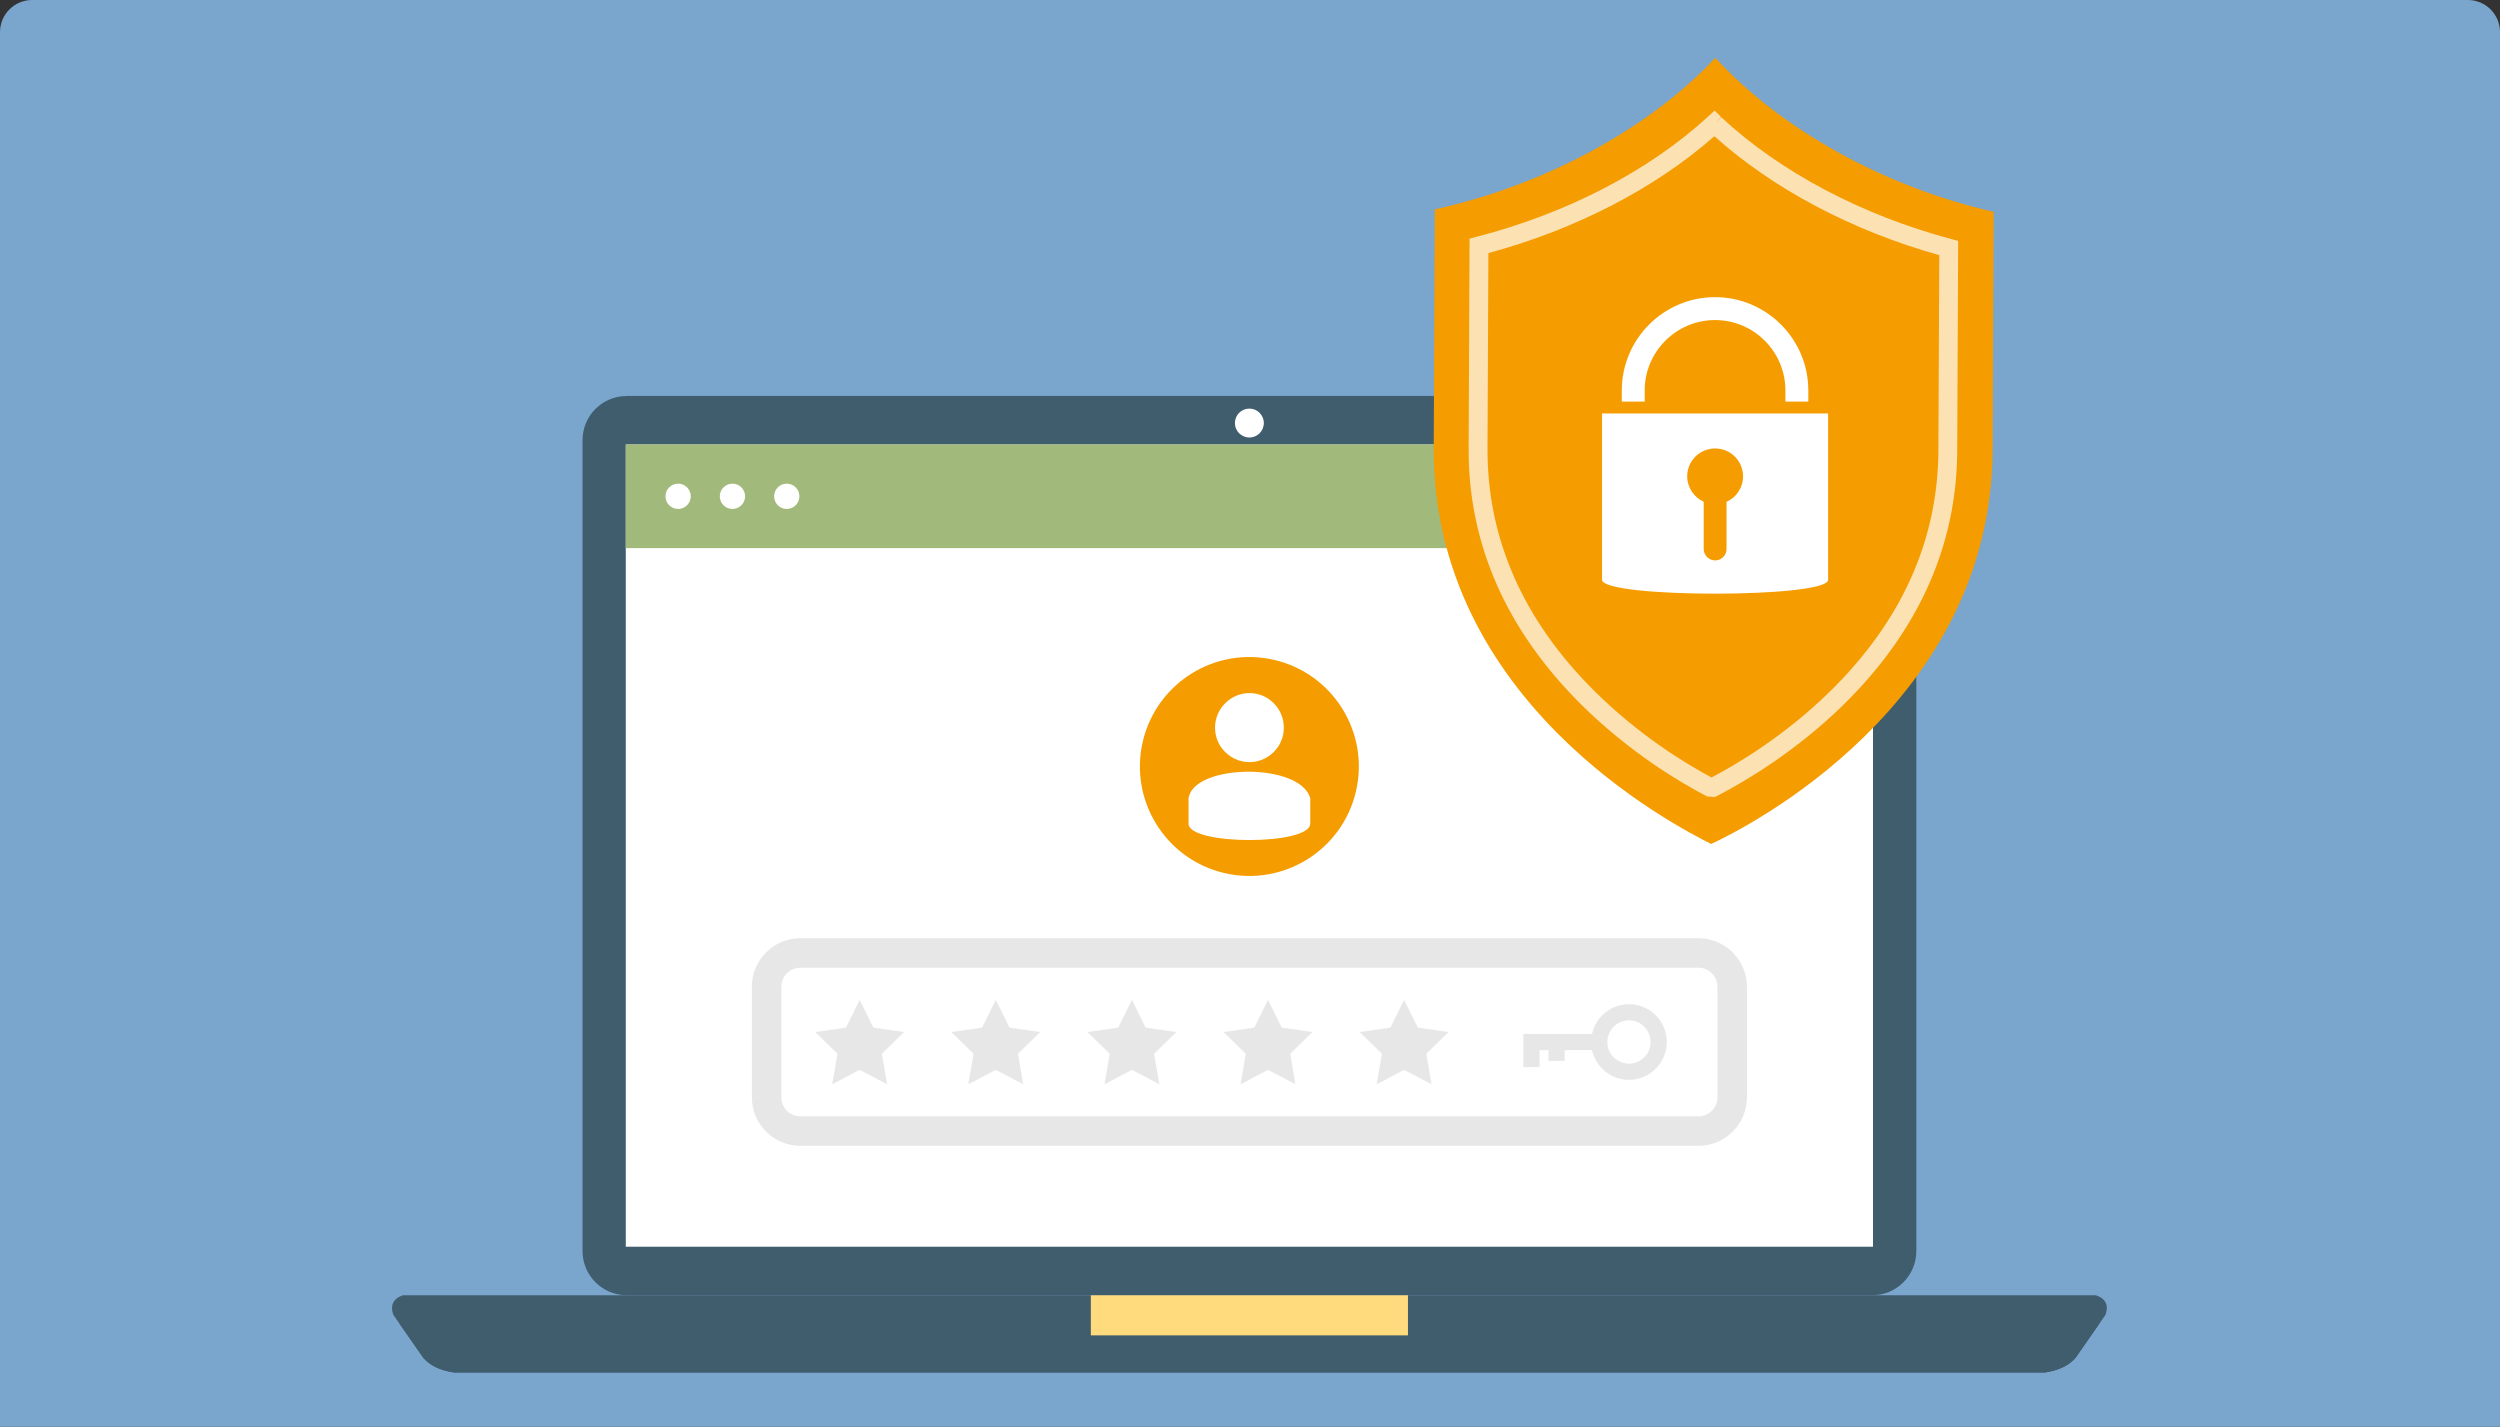 <svg width="389" height="222" viewBox="0 0 389 222" fill="none" xmlns="http://www.w3.org/2000/svg">
<rect x="0" y="0" width="389" height="222" fill="#333333" stroke="none"/>
<path d="M0 5C0 2.239 2.239 0 5 0H384C386.761 0 389 2.239 389 5V222H0V5Z" fill="#7AA5CD"/>
<path d="M97.5 61.609H291.322C295.104 61.609 298.178 64.683 298.178 68.465V194.678C298.178 198.46 295.104 201.534 291.322 201.534H97.5C93.718 201.534 90.644 198.46 90.644 194.678V68.474C90.644 64.693 93.718 61.618 97.5 61.618V61.609Z" fill="#3F5D6D"/>
<path d="M291.44 69.164H97.373V193.989H291.44V69.164Z" fill="white"/>
<path d="M291.44 69.164H97.373V85.288H291.44V69.164Z" fill="#A1B97A"/>
<path d="M105.516 79.194C106.603 79.194 107.484 78.313 107.484 77.226C107.484 76.139 106.603 75.258 105.516 75.258C104.429 75.258 103.548 76.139 103.548 77.226C103.548 78.313 104.429 79.194 105.516 79.194Z" fill="white"/>
<path d="M113.968 79.194C115.055 79.194 115.936 78.313 115.936 77.226C115.936 76.139 115.055 75.258 113.968 75.258C112.882 75.258 112 76.139 112 77.226C112 78.313 112.882 79.194 113.968 79.194Z" fill="white"/>
<path d="M122.42 79.194C123.507 79.194 124.388 78.313 124.388 77.226C124.388 76.139 123.507 75.258 122.42 75.258C121.333 75.258 120.452 76.139 120.452 77.226C120.452 78.313 121.333 79.194 122.42 79.194Z" fill="white"/>
<path d="M70.628 213.551C66.855 213.025 65.685 211.021 65.685 211.021L61.214 204.6C60.271 202.07 62.747 201.544 62.747 201.544H326.074C326.074 201.544 328.55 202.07 327.607 204.6L323.136 211.03C323.136 211.03 321.957 213.034 318.193 213.56H70.628V213.551Z" fill="#3F5D6D"/>
<path d="M62.121 205.897L65.685 211.021C65.685 211.021 66.864 213.025 70.628 213.551H318.184C321.957 213.025 323.126 211.021 323.126 211.021L326.691 205.897H62.121Z" fill="#3F5D6D"/>
<path d="M219.078 201.544H169.734V207.783H219.078V201.544Z" fill="#FFDB7E"/>
<path d="M196.651 65.826C196.651 67.069 195.644 68.075 194.401 68.075C193.159 68.075 192.152 67.069 192.152 65.826C192.152 64.584 193.159 63.577 194.401 63.577C195.644 63.577 196.651 64.584 196.651 65.826V65.826Z" fill="white"/>
<path d="M210.978 123.179C213.139 114.024 207.469 104.851 198.314 102.691C189.16 100.53 179.987 106.2 177.826 115.355C175.665 124.509 181.335 133.682 190.49 135.843C199.644 138.004 208.817 132.334 210.978 123.179Z" fill="#F59C00"/>
<path d="M194.428 118.59C196.088 118.59 197.63 117.782 198.609 116.54C199.335 115.642 199.761 114.49 199.761 113.212C199.761 110.273 197.376 107.843 194.428 107.843C191.481 107.843 189.06 110.273 189.06 113.212C189.06 114.49 189.486 115.642 190.211 116.54C191.191 117.773 192.723 118.59 194.428 118.59V118.59Z" fill="white"/>
<path d="M203.869 128.167C203.869 131.558 184.942 131.558 184.942 128.167V124.213C185.695 118.817 202.337 118.59 203.878 124.213V128.167H203.869Z" fill="white"/>
<path d="M266.98 9.082C266.98 9.082 266.926 9.027 266.908 9C256.76 19.865 240.572 28.779 223.25 32.57C223.25 33.731 223.213 40.134 223.087 69.69C222.914 109.103 260.424 128.366 266.246 131.322C271.887 128.729 309.877 109.493 310.049 70.08C310.185 40.533 310.212 34.121 310.212 32.96C292.963 29.024 277.038 20.001 266.98 9.082V9.082Z" fill="#F59C00"/>
<path opacity="0.7" d="M266.845 124.004L265.629 123.931C261.557 121.818 253.586 117.13 245.977 109.566C234.332 97.967 228.456 84.581 228.519 69.762L228.664 37.123L229.762 36.842C243.782 33.232 256.569 26.585 265.765 18.151L266.799 17.198L267.797 18.196L266.836 19.312L267.833 18.241C276.957 26.739 289.653 33.459 303.592 37.187L304.689 37.477L304.544 70.116C304.481 84.935 298.486 98.275 286.742 109.757C279.314 117.012 271.515 121.582 267.516 123.668L266.836 124.013L266.845 124.004ZM231.593 39.399L231.457 69.771C231.394 83.774 236.98 96.461 248.045 107.48C254.982 114.382 262.228 118.789 266.31 120.975C270.164 118.962 277.609 114.572 284.692 107.643C295.856 96.724 301.552 84.082 301.615 70.08L301.751 39.699C288.247 35.926 275.905 29.405 266.754 21.198C257.54 29.306 245.143 35.726 231.593 39.381V39.399Z" fill="white"/>
<path d="M249.278 64.339V90.213C249.278 93.097 284.456 93.097 284.456 90.213V64.339H249.278V64.339ZM268.649 78.078V85.415C268.649 86.395 267.851 87.202 266.881 87.202C265.91 87.202 265.094 86.395 265.094 85.415V78.069C263.589 77.389 262.528 75.865 262.528 74.115C262.528 71.712 264.477 69.78 266.881 69.78C269.284 69.78 271.216 71.721 271.216 74.115C271.216 75.884 270.173 77.407 268.649 78.087V78.078Z" fill="white"/>
<path d="M281.373 62.489H277.809V60.748C277.809 54.708 272.893 49.801 266.862 49.801C260.832 49.801 255.916 54.717 255.916 60.748V62.489H252.352V60.748C252.352 52.749 258.864 46.237 266.862 46.237C274.861 46.237 281.373 52.749 281.373 60.748V62.489Z" fill="white"/>
<path d="M253.467 168.025C250.221 168.025 247.582 165.386 247.582 162.139C247.582 158.892 250.221 156.253 253.467 156.253C256.714 156.253 259.353 158.892 259.353 162.139C259.353 165.386 256.714 168.025 253.467 168.025ZM253.467 158.774C251.617 158.774 250.103 160.28 250.103 162.139C250.103 163.998 251.608 165.504 253.467 165.504C255.326 165.504 256.832 163.998 256.832 162.139C256.832 160.28 255.326 158.774 253.467 158.774Z" fill="#E7E7E7"/>
<path d="M239.555 166.038H237.034V160.878H248.842V163.399H239.555V166.038Z" fill="#E7E7E7"/>
<path d="M243.465 162.139H240.943V165.077H243.465V162.139Z" fill="#E7E7E7"/>
<path d="M133.766 155.573L135.897 159.899L140.677 160.588L137.221 163.962L138.038 168.714L133.766 166.465L129.495 168.714L130.311 163.962L126.855 160.588L131.635 159.899L133.766 155.573Z" fill="#E7E7E7"/>
<path d="M154.942 155.573L157.083 159.899L161.853 160.588L158.398 163.962L159.214 168.714L154.942 166.465L150.671 168.714L151.487 163.962L148.032 160.588L152.811 159.899L154.942 155.573Z" fill="#E7E7E7"/>
<path d="M176.127 155.573L178.259 159.899L183.038 160.588L179.583 163.962L180.399 168.714L176.127 166.465L171.856 168.714L172.672 163.962L169.217 160.588L173.987 159.899L176.127 155.573Z" fill="#E7E7E7"/>
<path d="M197.304 155.573L199.435 159.899L204.214 160.588L200.759 163.962L201.575 168.714L197.304 166.465L193.032 168.714L193.848 163.962L190.393 160.588L195.172 159.899L197.304 155.573Z" fill="#E7E7E7"/>
<path d="M218.479 155.573L220.62 159.899L225.39 160.588L221.935 163.962L222.751 168.714L218.479 166.465L214.208 168.714L215.024 163.962L211.569 160.588L216.348 159.899L218.479 155.573Z" fill="#E7E7E7"/>
<path d="M264.269 148.281H124.543C121.638 148.281 119.283 150.636 119.283 153.542V170.736C119.283 173.641 121.638 175.996 124.543 175.996H264.269C267.174 175.996 269.529 173.641 269.529 170.736V153.542C269.529 150.636 267.174 148.281 264.269 148.281Z" stroke="#E7E7E7" stroke-width="4.59" stroke-linecap="round" stroke-linejoin="round"/>
</svg>
